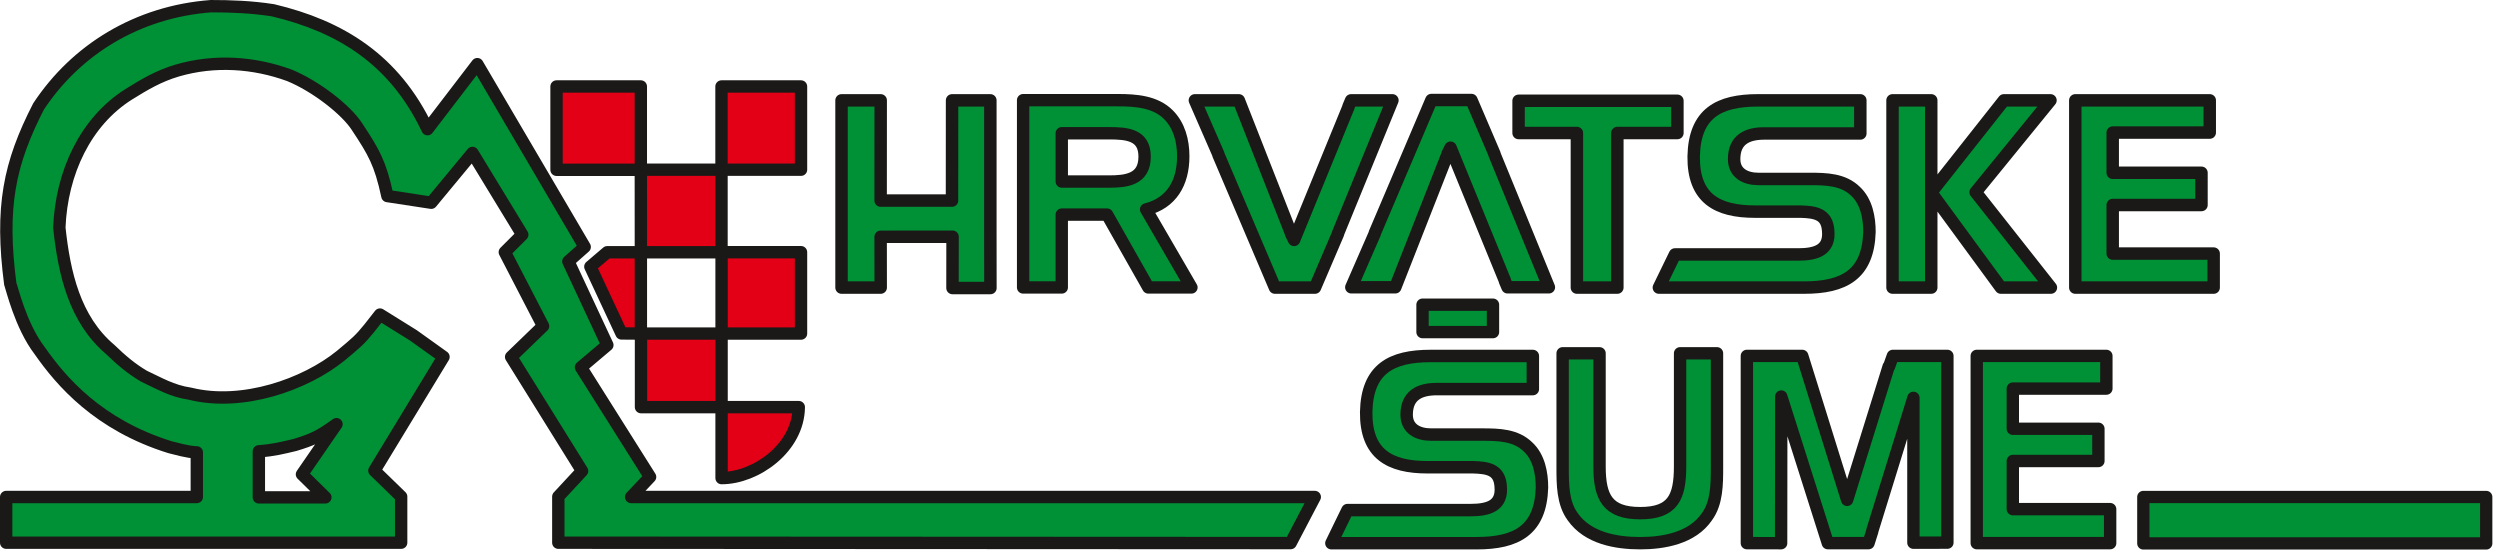 <?xml version="1.0" encoding="UTF-8" standalone="no"?><!DOCTYPE svg PUBLIC "-//W3C//DTD SVG 1.1//EN" "http://www.w3.org/Graphics/SVG/1.1/DTD/svg11.dtd"><svg width="100%" height="100%" viewBox="0 0 277 61" version="1.1" xmlns="http://www.w3.org/2000/svg" xmlns:xlink="http://www.w3.org/1999/xlink" xml:space="preserve" xmlns:serif="http://www.serif.com/" style="fill-rule:evenodd;clip-rule:evenodd;stroke-linejoin:round;"><g id="Layer1000"><path id="path2" d="M219.024,60.179l0,-14.727l0,-0.048l0,-5.969l14.362,0l0,3.62l-10.365,0l0,4.452l9.482,0l0,3.572l-9.482,0l0,5.333l10.784,0l0,3.767l-13.991,0l-0.046,0l-0.744,0Z" style="fill:#009035;stroke:#1b1918;stroke-width:1.37px;"/><path id="path4" d="M193.553,39.435l6.136,0l4.973,15.949l4.602,-14.775l0.046,0l0.418,-1.174l6.043,0l0,20.689l-3.765,0.006l0,-16.048l-4.555,14.727l0,0.049l-0.418,1.321l-4.509,0l-5.159,-16.243l-0.017,16.249l-3.795,-0.006l0,-20.744Z" style="fill:#009035;stroke:#1b1918;stroke-width:1.37px;"/><path id="path6" d="M177.229,39.146l0,12.525c0,3.425 0.883,5.187 4.508,5.187c3.625,0 4.416,-1.762 4.416,-5.187l0,-12.525l4.09,0l0,12.623c0,1.86 0,3.963 -1.116,5.48c-1.626,2.397 -4.834,2.936 -7.39,2.936c-2.649,0 -5.81,-0.539 -7.483,-2.936c-1.116,-1.517 -1.116,-3.62 -1.116,-5.48l0,-12.623l4.091,0Z" style="fill:#009035;stroke:#1b1918;stroke-width:1.37px;"/><path id="path8" d="M229.943,31.864l0,-14.727l0,-0.049l0,-5.969l14.897,0l0,3.571l-10.751,0l0,4.453l9.835,0l0,3.571l-9.835,0l0,5.382l11.185,0l0,3.768l-14.512,0l-0.048,0l-0.771,0Z" style="fill:#009035;stroke:#1b1918;stroke-width:1.38px;"/><path id="path10" d="M209.691,11.119l4.291,0l0,10.191l8.051,-10.191l5.159,0l-8.292,10.176l8.34,10.569l-5.544,0l-7.714,-10.525l0,10.525l-4.291,0l0,-14.727l0,-0.049l0,-5.969Z" style="fill:#009035;stroke:#1b1918;stroke-width:1.38px;"/><path id="path12" d="M206.124,14.788l-10.655,0c-1.88,0 -3.327,0.685 -3.327,2.838c0,1.566 1.254,2.202 2.7,2.202l5.689,0c1.832,0 3.712,0.049 5.062,1.37c1.206,1.125 1.543,2.886 1.543,4.501c-0.145,4.746 -2.844,6.165 -7.232,6.165l-16.102,0l1.784,-3.67l13.643,0c1.929,0 3.568,-0.44 3.327,-2.691c-0.145,-1.81 -1.446,-2.006 -3.037,-2.055l-5.063,0c-4.194,0 -6.846,-1.468 -6.797,-6.116c0.096,-4.794 2.796,-6.213 7.135,-6.213l11.33,0l0,3.669Z" style="fill:#009035;stroke:#1b1918;stroke-width:1.38px;"/><path id="path14" d="M169.839,43.111l-10.655,0c-1.88,0 -3.327,0.685 -3.327,2.838c0,1.566 1.254,2.202 2.7,2.202l5.689,0c1.832,0 3.712,0.049 5.062,1.37c1.206,1.125 1.543,2.886 1.543,4.501c-0.144,4.746 -2.844,6.164 -7.232,6.164l-16.102,0l1.784,-3.669l13.643,0c1.929,0 3.568,-0.44 3.327,-2.691c-0.145,-1.81 -1.446,-2.006 -3.037,-2.055l-5.062,0c-4.195,0 -6.846,-1.468 -6.798,-6.116c0.096,-4.794 2.796,-6.213 7.135,-6.213l11.33,0l0,3.669Z" style="fill:#009035;stroke:#1b1918;stroke-width:1.38px;"/><path id="path16" d="M174.72,14.739l-6.46,0l0,-3.571l17.597,0l0,3.571l-6.654,0l0,17.125l-4.483,0l0,-14.727l0,-0.049l0,-2.349Z" style="fill:#009035;stroke:#1b1918;stroke-width:1.38px;"/><path id="path18" d="M141.263,31.864l-6.267,-14.727l0,-0.049l-2.604,-5.969l4.87,0l5.785,14.727l0,0.049l0.338,0.685l6.026,-14.727l0,-0.049l0.289,-0.685l4.58,0l-6.026,14.727l0,0.049l-2.555,5.969l-4.436,0Z" style="fill:#009035;stroke:#1b1918;stroke-width:1.38px;"/><path id="path20" d="M158.598,11.084l-6.267,14.727l0,0.049l-2.604,5.969l4.87,0l5.785,-14.727l0,-0.049l0.337,-0.685l6.027,14.727l0,0.049l0.289,0.685l4.58,0l-6.026,-14.727l0,-0.049l-2.555,-5.969l-4.436,0Z" style="fill:#009035;stroke:#1b1918;stroke-width:1.38px;"/><path id="path22" d="M105.543,26.231l-0.007,5.681l4.202,0l-0.007,-6.066l0,-14.727l-4.243,0l-0.007,11.106l-7.907,0l0.007,-11.106l-4.339,0l0,20.745l4.339,0l-0.007,-5.627l7.969,-0.006Z" style="fill:#009035;stroke:#1b1918;stroke-width:1.38px;"/><rect id="path24" x="157.616" y="33.761" width="7.806" height="3.034" style="fill:#009035;stroke:#1b1918;stroke-width:1.37px;"/><path id="path26" d="M113.362,11.1l10.498,0c2.017,0 4.158,0.165 5.599,1.605c1.193,1.194 1.646,2.882 1.646,4.611c0,2.964 -1.317,5.187 -4.116,5.887l5.022,8.645l-4.775,0l-4.57,-8.069l-5.022,0l0,8.069l-4.282,0l0,-14.738l0,-0.041l0,-5.969Zm9.51,3.664l-5.228,0l0,5.351l5.228,0c1.894,0 3.952,-0.205 3.952,-2.758c0,-2.429 -1.935,-2.593 -3.952,-2.593Z" style="fill:#009035;stroke:#1b1918;stroke-width:1.37px;"/><path id="path28" d="M68.862,36.943l2.16,0.016l0,8.15l8.928,0l0,7.863c3.788,0 8.514,-3.335 8.555,-7.863l-8.555,0l0,-8.151l8.802,0l0,-9.016l-8.81,0l0,-9.139l8.81,0l0,-9.221l-8.81,0l0,9.221l-8.939,0l0,-9.221l-9.339,0l0,9.231l9.339,0l0.006,9.137l-3.727,0l-1.872,1.598l3.452,7.395Zm2.147,-8.993l8.941,0.001l0,9.007l-8.941,0l0,-9.008Z" style="fill:#e30016;stroke:#1b1918;stroke-width:1.37px;"/><rect id="path30" x="237.481" y="55.066" width="37.992" height="5.146" style="fill:#009035;stroke:#1b1918;stroke-width:1.36px;"/><path id="path32" d="M36.05,55.107l-2.593,-2.552l3.828,-5.557c-1.934,1.399 -2.717,1.729 -4.61,2.305c-1.4,0.329 -2.306,0.576 -3.993,0.7l0,5.104l7.368,0Zm26.924,-26.141l1.811,-1.605l-11.897,-20.254l-5.517,7.204c-3.663,-7.74 -9.674,-11.403 -17.125,-13.174c-2.388,-0.37 -4.652,-0.452 -6.875,-0.452c-8.151,0.617 -14.944,4.816 -19.102,11.115c-3.252,6.339 -4.24,11.156 -3.128,19.678c0.164,0.329 1.111,4.569 3.252,7.368c2.388,3.417 6.504,8.234 14.45,10.704c0.741,0.165 1.852,0.535 2.964,0.576l0,4.94l-5.723,0l-15.399,0l0,5.064l43.764,0l0,-5.105l-2.964,-2.882l7.657,-12.597l-3.335,-2.387l-3.705,-2.306l-1.194,1.523c-1.07,1.318 -1.441,1.606 -3.17,3.047c-3.911,3.17 -10.868,5.64 -16.672,4.199c-2.018,-0.288 -3.5,-1.194 -5.105,-1.935c-1.4,-0.823 -2.511,-1.77 -3.746,-2.964c-3.952,-3.335 -5.105,-8.48 -5.64,-13.503c0.247,-6.134 2.923,-11.774 7.698,-14.779c1.729,-1.07 3.293,-2.017 5.393,-2.635c4.117,-1.193 8.439,-0.905 12.391,0.536c2.923,1.193 6.299,3.828 7.493,5.681c1.852,2.799 2.593,4.034 3.375,7.698l4.858,0.741l4.57,-5.516l5.516,9.056l-1.935,1.935l4.24,8.192l-3.54,3.417l7.863,12.639l-2.635,2.84l0,5.105l81.141,0.041l2.675,-5.105l-68.049,0l-7.698,0l2.099,-2.223l-7.657,-12.144l2.923,-2.47l-4.322,-9.263Z" style="fill:#009035;stroke:#1b1918;stroke-width:1.37px;"/></g></svg>
